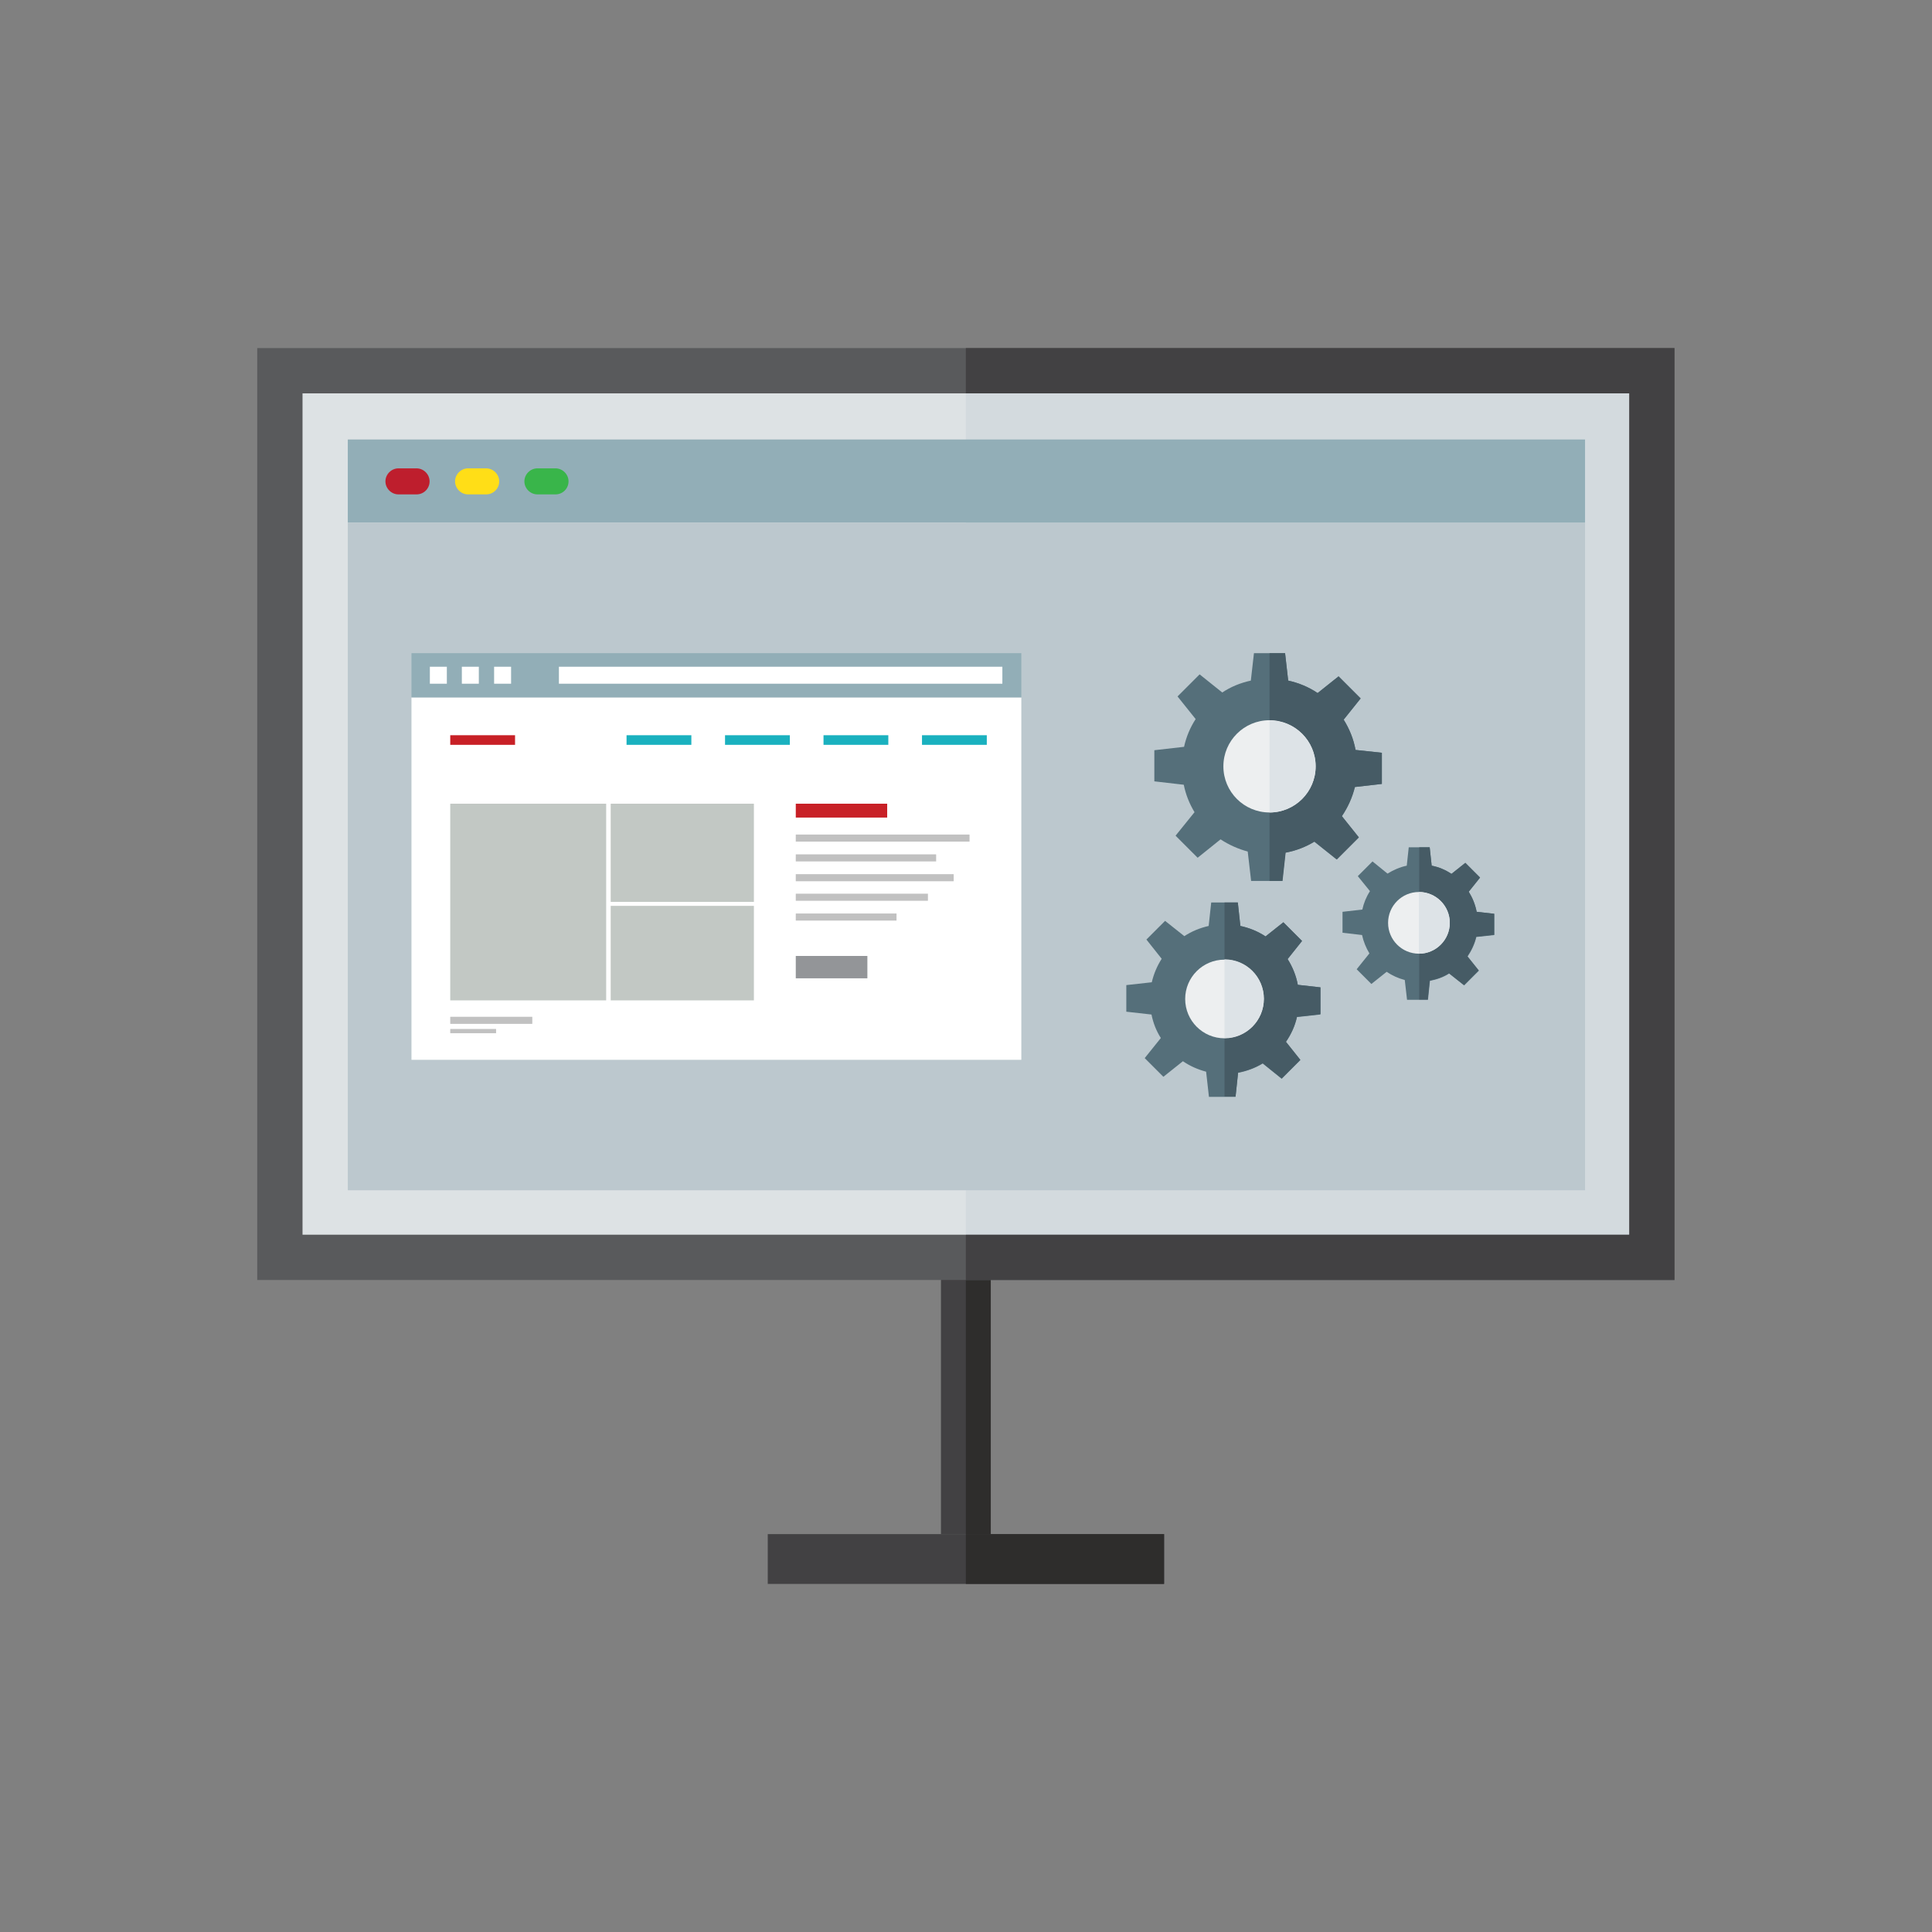 <?xml version="1.0" encoding="UTF-8" standalone="yes"?>
<svg xmlns="http://www.w3.org/2000/svg" xml:space="preserve" width="6.827in" height="6.827in" style="shape-rendering:geometricPrecision; text-rendering:geometricPrecision; image-rendering:optimizeQuality; fill-rule:evenodd; clip-rule:evenodd" viewBox="0 0 6.827 6.827" xmlns:xlink="http://www.w3.org/1999/xlink" version="1.1">
  <rect x="0" y="0" width="6.827" height="6.827" fill="#808080" stroke="none"/>
  <defs>
    <style type="text/css">&#xD;
   &#xD;
    .fil20 {fill:none}&#xD;
    .fil19 {fill:#1AB1BF}&#xD;
    .fil1 {fill:#2E2D2C}&#xD;
    .fil9 {fill:#39B54A}&#xD;
    .fil0 {fill:#424143}&#xD;
    .fil11 {fill:#465B65}&#xD;
    .fil10 {fill:#556F7A}&#xD;
    .fil3 {fill:#595A5C}&#xD;
    .fil6 {fill:#92AEB7}&#xD;
    .fil18 {fill:#939598}&#xD;
    .fil5 {fill:#BCC8CE}&#xD;
    .fil7 {fill:#BE1E2D}&#xD;
    .fil16 {fill:#C1C1C1}&#xD;
    .fil15 {fill:#C2C8C4}&#xD;
    .fil17 {fill:#C82026}&#xD;
    .fil4 {fill:#D3DADE}&#xD;
    .fil2 {fill:#DDE2E4}&#xD;
    .fil13 {fill:#DDE3E7}&#xD;
    .fil12 {fill:#EDEFF0}&#xD;
    .fil8 {fill:#FFDE17}&#xD;
    .fil14 {fill:white}&#xD;
   &#xD;
  </style>
  </defs>
  <g id="Layer_x0020_1">
    <g id="_664280176">
      <g id="Guides"/>
      <g id="Layer_2"/>
      <g id="Layer_3">
        <g>
          <g>
            <g>
              <g>
                <rect id="_664291720" class="fil0" x="3.325" y="4.522" width="0.176" height="0.899"/>
              </g>
              <g>
                <rect id="_664292176" class="fil1" x="3.413" y="4.522" width="0.088" height="0.899"/>
              </g>
              <g>
                <g>
                  <rect id="_664292200" class="fil2" x="0.989" y="1.31" width="4.848" height="3.133"/>
                </g>
                <g>
                  <path id="_664292248" class="fil3" d="M5.917 4.523l-5.008 0 0 -3.293 5.008 0 0 3.293zm-4.848 -0.16l4.688 0 0 -2.973 -4.688 0 0 2.973z"/>
                </g>
              </g>
              <g>
                <rect id="_664291288" class="fil4" x="3.413" y="1.39" width="2.352" height="2.973"/>
              </g>
              <g>
                <polygon id="_664291408" class="fil0" points="5.917,4.523 3.413,4.523 3.413,4.363 5.757,4.363 5.757,1.39 3.413,1.39 3.413,1.23 5.917,1.23 "/>
              </g>
              <g>
                <rect id="_664291384" class="fil0" x="2.713" y="5.421" width="1.401" height="0.176"/>
              </g>
              <g>
                <rect id="_664290928" class="fil1" x="3.413" y="5.421" width="0.7" height="0.176"/>
              </g>
            </g>
            <g>
              <g>
                <rect id="_664290304" class="fil5" x="1.229" y="1.848" width="4.372" height="2.358"/>
              </g>
              <g>
                <g>
                  <rect id="_664290040" class="fil6" x="1.229" y="1.553" width="4.372" height="0.294"/>
                </g>
                <g>
                  <g>
                    <path id="_664290736" class="fil7" d="M1.472 1.747l-0.064 0c-0.025,0 -0.046,-0.021 -0.046,-0.046l0 0c0,-0.025 0.021,-0.046 0.046,-0.046l0.064 -3.93701e-006c0.025,0 0.046,0.021 0.046,0.046l0 0c0,0.026 -0.021,0.046 -0.046,0.046z"/>
                  </g>
                  <g>
                    <path id="_664290568" class="fil8" d="M1.718 1.747l-0.064 0c-0.025,0 -0.046,-0.021 -0.046,-0.046l0 0c0,-0.025 0.021,-0.046 0.046,-0.046l0.064 -3.93701e-006c0.025,0 0.046,0.021 0.046,0.046l0 0c0,0.026 -0.021,0.046 -0.046,0.046z"/>
                  </g>
                  <g>
                    <path id="_664290592" class="fil9" d="M1.963 1.747l-0.064 0c-0.025,0 -0.046,-0.021 -0.046,-0.046l0 0c0,-0.025 0.021,-0.046 0.046,-0.046l0.064 -3.93701e-006c0.025,0 0.046,0.021 0.046,0.046l0 0c0,0.026 -0.021,0.046 -0.046,0.046z"/>
                  </g>
                </g>
              </g>
            </g>
          </g>
          <g>
            <g>
              <g>
                <path id="_664289680" class="fil10" d="M5.28 3.303l0 -0.074 -0.062 -0.007c-0.005,-0.026 -0.015,-0.05 -0.028,-0.071l0.04 -0.05 -0.052 -0.052 -0.049 0.039c-0.021,-0.014 -0.044,-0.024 -0.07,-0.029l-0.007 -0.065 -0.074 3.93701e-006 -0.007 0.065c-0.024,0.005 -0.047,0.015 -0.068,0.028l-0.053 -0.043 -0.052 0.052 0.043 0.053c-0.013,0.02 -0.022,0.042 -0.027,0.065l-0.07 0.008 0 0.074 0.069 0.008c0.005,0.023 0.014,0.045 0.026,0.065l-0.045 0.056 0.052 0.052 0.054 -0.043c0.019,0.013 0.041,0.023 0.064,0.029l0.008 0.07 0.074 -3.93701e-006 0.007 -0.067c0.025,-0.005 0.048,-0.013 0.068,-0.026l0.053 0.042 0.052 -0.052 -0.04 -0.05c0.014,-0.021 0.025,-0.044 0.031,-0.069l0.064 -0.007z"/>
              </g>
              <g>
                <path id="_664289368" class="fil11" d="M5.28 3.303l0 -0.074 -0.062 -0.007c-0.005,-0.026 -0.015,-0.05 -0.028,-0.071l0.04 -0.05 -0.052 -0.052 -0.049 0.039c-0.021,-0.014 -0.044,-0.024 -0.07,-0.029l-0.007 -0.065 -0.037 3.93701e-006 0 0.538 0.03 0 0.007 -0.067c0.025,-0.005 0.048,-0.013 0.068,-0.026l0.053 0.042 0.052 -0.052 -0.04 -0.05c0.014,-0.021 0.025,-0.044 0.031,-0.069l0.064 -0.007z"/>
              </g>
              <g>
                <circle id="_664289896" class="fil12" cx="5.014" cy="3.261" r="0.109"/>
              </g>
              <g>
                <path id="_664289608" class="fil13" d="M5.014 3.153l0 0.217c0.06,0 0.109,-0.049 0.109,-0.109 3.14961e-005,-0.06 -0.049,-0.109 -0.109,-0.109z"/>
              </g>
            </g>
            <g>
              <g>
                <path id="_664289728" class="fil10" d="M4.883 2.77l0 -0.11 -0.093 -0.01c-0.007,-0.039 -0.022,-0.075 -0.042,-0.107l0.06 -0.075 -0.078 -0.078 -0.074 0.059c-0.031,-0.021 -0.067,-0.036 -0.104,-0.044l-0.011 -0.097 -0.11 3.93701e-006 -0.011 0.097c-0.037,0.008 -0.071,0.022 -0.101,0.042l-0.08 -0.064 -0.078 0.078 0.064 0.08c-0.019,0.029 -0.033,0.062 -0.041,0.098l-0.105 0.012 0 0.11 0.104 0.012c0.007,0.035 0.02,0.067 0.038,0.097l-0.067 0.083 0.078 0.078 0.081 -0.065c0.029,0.019 0.062,0.034 0.096,0.043l0.012 0.104 0.11 3.93701e-006 0.011 -0.1c0.037,-0.007 0.071,-0.02 0.102,-0.039l0.079 0.063 0.078 -0.078 -0.06 -0.075c0.021,-0.031 0.037,-0.066 0.046,-0.103l0.096 -0.011z"/>
              </g>
              <g>
                <path id="_664288576" class="fil11" d="M4.883 2.77l0 -0.11 -0.093 -0.01c-0.007,-0.039 -0.022,-0.075 -0.042,-0.107l0.06 -0.075 -0.078 -0.078 -0.074 0.059c-0.031,-0.021 -0.067,-0.036 -0.104,-0.044l-0.011 -0.097 -0.055 3.93701e-006 0 0.805 0.046 0 0.011 -0.1c0.037,-0.007 0.071,-0.02 0.102,-0.039l0.079 0.063 0.078 -0.078 -0.06 -0.075c0.021,-0.031 0.037,-0.066 0.046,-0.103l0.096 -0.011z"/>
              </g>
              <g>
                <circle id="_664289032" class="fil12" cx="4.486" cy="2.708" r="0.163"/>
              </g>
              <g>
                <path id="_664288624" class="fil13" d="M4.486 2.546l0 0.325c0.09,0 0.163,-0.073 0.163,-0.163 0,-0.09 -0.073,-0.162 -0.163,-0.162z"/>
              </g>
            </g>
            <g>
              <g>
                <path id="_664288720" class="fil10" d="M4.666 3.583l0 -0.094 -0.08 -0.009c-0.006,-0.033 -0.019,-0.064 -0.036,-0.091l0.051 -0.064 -0.066 -0.066 -0.063 0.05c-0.027,-0.018 -0.057,-0.03 -0.089,-0.037l-0.009 -0.083 -0.094 0 -0.009 0.083c-0.031,0.007 -0.06,0.019 -0.086,0.036l-0.068 -0.054 -0.066 0.066 0.054 0.068c-0.016,0.025 -0.028,0.053 -0.035,0.083l-0.09 0.01 0 0.094 0.089 0.01c0.006,0.03 0.017,0.058 0.033,0.083l-0.057 0.071 0.066 0.066 0.069 -0.055c0.025,0.017 0.052,0.029 0.082,0.037l0.01 0.089 0.094 -3.93701e-006 0.009 -0.085c0.031,-0.006 0.061,-0.017 0.087,-0.033l0.067 0.054 0.066 -0.066 -0.051 -0.064c0.018,-0.026 0.032,-0.056 0.039,-0.088l0.082 -0.009z"/>
              </g>
              <g>
                <path id="_664288984" class="fil11" d="M4.666 3.583l0 -0.094 -0.08 -0.009c-0.006,-0.033 -0.019,-0.064 -0.036,-0.091l0.051 -0.064 -0.066 -0.066 -0.063 0.05c-0.027,-0.018 -0.057,-0.03 -0.089,-0.037l-0.009 -0.083 -0.047 0 0 0.686 0.039 0 0.009 -0.085c0.031,-0.006 0.061,-0.017 0.087,-0.033l0.067 0.054 0.066 -0.066 -0.051 -0.064c0.018,-0.026 0.032,-0.056 0.039,-0.088l0.082 -0.009z"/>
              </g>
              <g>
                <circle id="_664288528" class="fil12" cx="4.327" cy="3.53" r="0.139"/>
              </g>
              <g>
                <path id="_664288000" class="fil13" d="M4.327 3.391l0 0.277c0.077,0 0.139,-0.062 0.139,-0.139 0,-0.077 -0.062,-0.139 -0.139,-0.139z"/>
              </g>
            </g>
          </g>
          <g>
            <g>
              <rect id="_664287712" class="fil14" x="1.454" y="2.465" width="2.155" height="1.28"/>
            </g>
            <g>
              <rect id="_664287856" class="fil6" x="1.454" y="2.308" width="2.155" height="0.156"/>
            </g>
            <g>
              <rect id="_664288288" class="fil15" x="2.158" y="3.201" width="0.506" height="0.334"/>
            </g>
            <g>
              <rect id="_664287376" class="fil16" x="1.591" y="3.593" width="0.29" height="0.025"/>
            </g>
            <g>
              <rect id="_664287256" class="fil17" x="2.812" y="2.84" width="0.323" height="0.049"/>
            </g>
            <g>
              <rect id="_664286968" class="fil18" x="2.812" y="3.378" width="0.253" height="0.079"/>
            </g>
            <g>
              <rect id="_664287520" class="fil17" x="1.591" y="2.598" width="0.229" height="0.034"/>
            </g>
            <g>
              <g>
                <rect id="_664286368" class="fil19" x="2.214" y="2.598" width="0.229" height="0.034"/>
              </g>
              <g>
                <rect id="_664286608" class="fil19" x="2.562" y="2.598" width="0.229" height="0.034"/>
              </g>
              <g>
                <rect id="_664286728" class="fil19" x="2.91" y="2.598" width="0.229" height="0.034"/>
              </g>
              <g>
                <rect id="_664286440" class="fil19" x="3.258" y="2.598" width="0.229" height="0.034"/>
              </g>
            </g>
            <g>
              <g>
                <rect id="_664286200" class="fil16" x="2.812" y="2.949" width="0.614" height="0.025"/>
              </g>
              <g>
                <rect id="_664285408" class="fil16" x="2.812" y="3.019" width="0.496" height="0.025"/>
              </g>
              <g>
                <rect id="_664285528" class="fil16" x="2.812" y="3.089" width="0.558" height="0.025"/>
              </g>
              <g>
                <rect id="_664285480" class="fil16" x="2.812" y="3.158" width="0.467" height="0.025"/>
              </g>
              <g>
                <rect id="_664285504" class="fil16" x="2.812" y="3.228" width="0.356" height="0.025"/>
              </g>
            </g>
            <g>
              <rect id="_664285888" class="fil16" x="1.591" y="3.636" width="0.162" height="0.015"/>
            </g>
            <g>
              <rect id="_664286080" class="fil15" x="1.591" y="2.84" width="0.551" height="0.695"/>
            </g>
            <g>
              <rect id="_664285168" class="fil15" x="2.158" y="2.84" width="0.506" height="0.347"/>
            </g>
            <g>
              <rect id="_664285360" class="fil14" x="1.975" y="2.356" width="1.567" height="0.06"/>
            </g>
            <g>
              <rect id="_664285000" class="fil14" x="1.519" y="2.356" width="0.06" height="0.06"/>
            </g>
            <g>
              <rect id="_664284856" class="fil14" x="1.632" y="2.356" width="0.06" height="0.06"/>
            </g>
            <g>
              <rect id="_664284904" class="fil14" x="1.746" y="2.356" width="0.06" height="0.06"/>
            </g>
          </g>
        </g>
      </g>
      <g id="Layer_4"/>
      <g id="Layer_5"/>
      <g id="Layer_6"/>
      <g id="Layer_7"/>
      <g id="Layer_8"/>
      <g id="Layer_9"/>
      <g id="Layer_10"/>
      <g id="Layer_11"/>
      <g id="Layer_12"/>
      <g id="Layer_13"/>
      <g id="Layer_14"/>
      <g id="Layer_15"/>
      <g id="Layer_16"/>
      <g id="Layer_17"/>
      <g id="Layer_18"/>
      <g id="Layer_19"/>
      <g id="Layer_20"/>
      <g id="Layer_21"/>
      <g id="Layer_22"/>
      <g id="Layer_23"/>
      <g id="Layer_24"/>
      <g id="Layer_25"/>
      <g id="Layer_26"/>
    </g>
  </g>
  <rect class="fil20" width="6.827" height="6.827"/>
</svg>